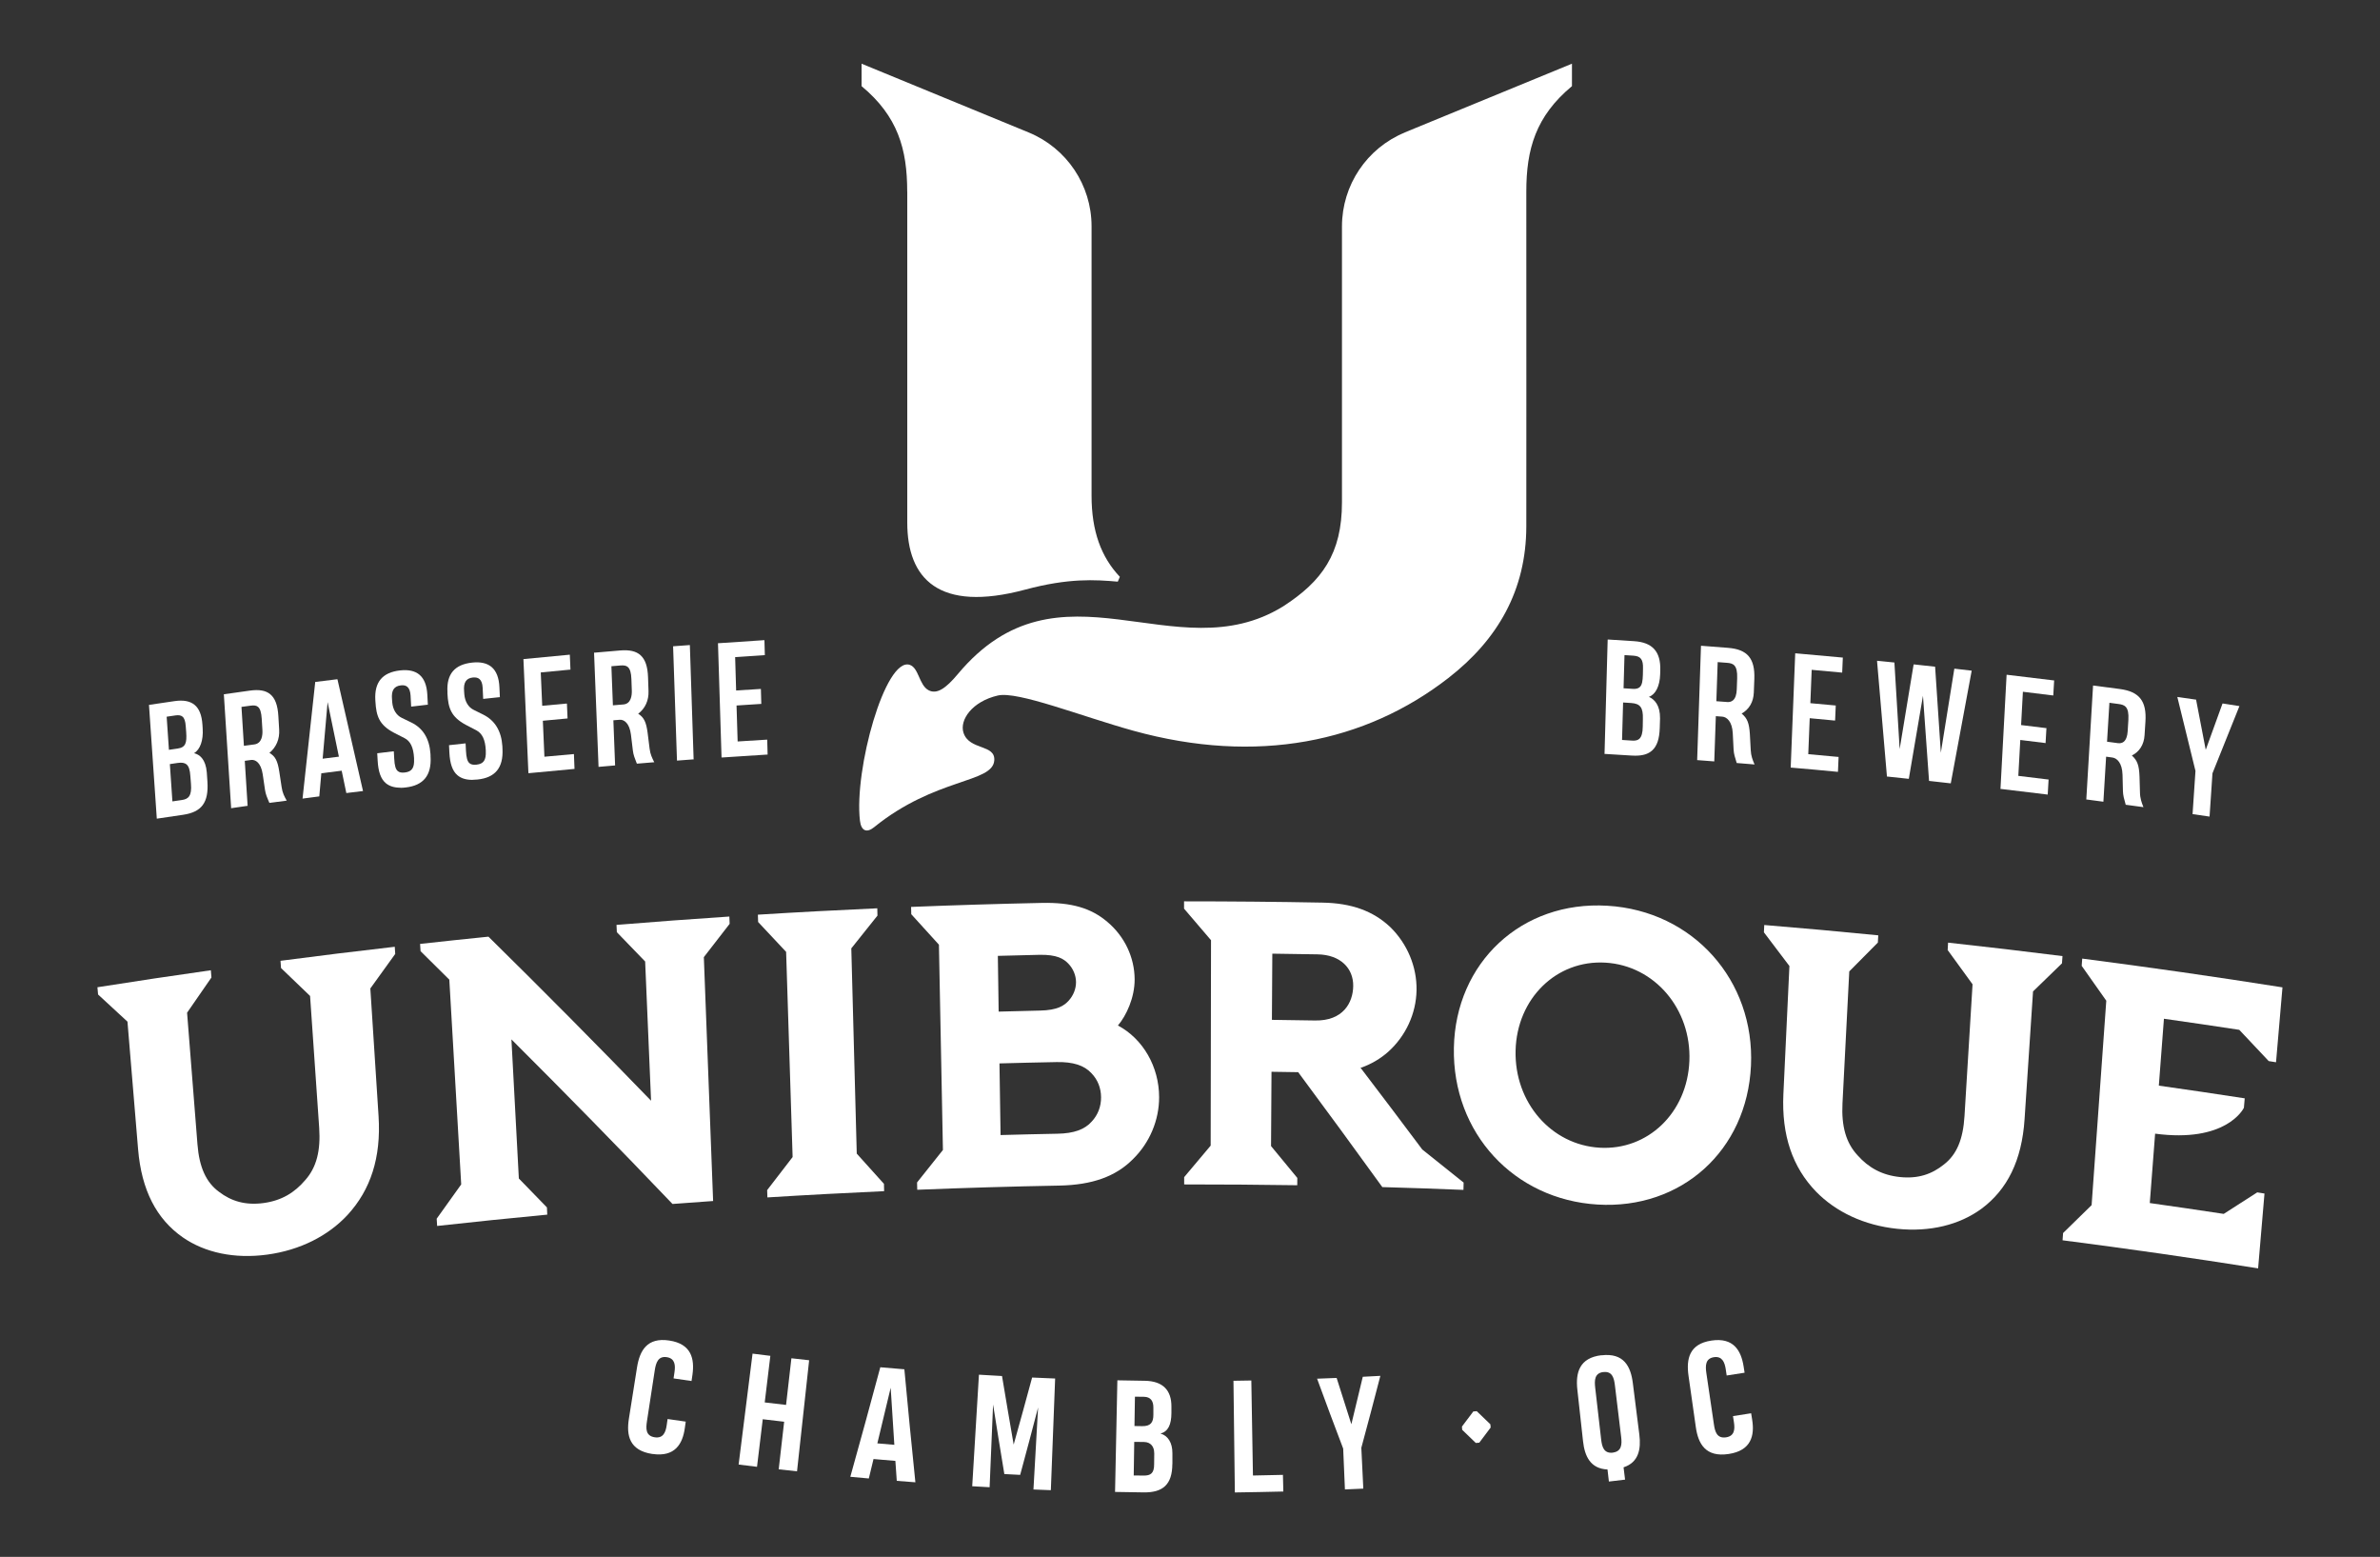 <?xml version="1.0" encoding="UTF-8"?>
<svg id="Artwork" xmlns="http://www.w3.org/2000/svg" viewBox="0 0 410.41 268.39">
  <rect x="0" y="0" width="410.41" height="268.39" fill="#333333" stroke="none"/>
  <defs>
    <style>
      .cls-1 {
        fill: #fff;
      }
    </style>
  </defs>
  <g>
    <path class="cls-1" d="M156.45,33.05v40.19c0,.08,0,14.92,0,16.85,0,9.61,5.35,15.57,20.35,11.55,7.51-2.01,12.02-1.71,15.95-1.37l.36-.83c-3.24-3.43-4.88-7.89-4.88-14.01,0-2.68,0-25.78,0-46.43,0-7.08-4.28-13.46-10.83-16.16l-28.83-11.86v3.87c6.26,5.2,7.87,10.86,7.87,18.19Z"/>
    <path class="cls-1" d="M242.25,22.84c-6.56,2.7-10.83,9.08-10.84,16.17,0,20.65,0,44.9,0,47.58,0,8.86-3.43,13.63-10.21,17.98-18.53,11.38-38.47-9.36-56.02,11.62-2.12,2.54-3.66,3.55-5.07,2.79-1.63-.88-1.67-3.87-3.24-4.37-4.22-1.35-9.61,18.06-8.58,26.87.22,1.83,1.22,2.11,2.43,1.13,10.56-8.56,20.38-7.59,20.73-11.48.26-2.88-4.29-1.73-5.3-4.8-.73-2.21,1.49-5.41,5.91-6.43,3.44-.8,14.36,3.57,23.38,6.07,21.3,5.89,40.02,2.02,54.32-9.09,8.56-6.65,13.41-15.16,13.44-26.11.02-7.86,0-34.31,0-57.74,0-7.32,1.62-12.99,7.87-18.18v-3.87l-28.83,11.85Z"/>
  </g>
  <g>
    <g>
      <path class="cls-1" d="M27.04,141.14l-1.35-19.62.1-.02c1.42-.21,2.85-.42,4.27-.63,1.54-.23,2.67-.02,3.47.62.82.66,1.27,1.79,1.38,3.45l.04.66c.13,2.03-.43,3.61-1.49,4.24.97.23,2.01,1.03,2.2,3.31l.11,1.62c.23,3.57-.98,5.22-4.2,5.69-1.47.21-2.94.43-4.41.65l-.12.02ZM29.29,131.72l.44,6.43,1.65-.24c1.09-.16,1.73-.68,1.55-2.8l-.1-1.29c-.07-1.11-.28-1.74-.68-2.06-.33-.26-.8-.34-1.5-.24l-1.35.2ZM28.74,123.56l.39,5.7,1.51-.22c1.4-.2,1.59-1.03,1.47-2.79l-.08-1.06c-.06-.87-.24-1.4-.57-1.66-.27-.22-.65-.28-1.21-.2l-1.5.22Z"/>
      <path class="cls-1" d="M39.85,139.3v-.12s-1.25-19.51-1.25-19.51h.11c1.46-.22,2.93-.42,4.39-.62,1.6-.22,2.72-.02,3.5.63.84.69,1.29,1.89,1.4,3.76l.14,2.34c.1,1.62-.5,3.03-1.68,4.01,1.01.59,1.41,1.35,1.7,3.23l.41,2.7c.13.95.49,1.62.79,2.15l.08.15-.17.02c-.91.12-1.82.24-2.73.36h-.09s-.03-.07-.03-.07c-.03-.08-.08-.18-.13-.3-.19-.44-.48-1.1-.59-1.85l-.4-2.72c-.3-1.96-1.23-2.55-2.01-2.45l-1.08.15.49,7.77h-.11c-.88.13-1.75.26-2.63.38l-.12.02ZM41.64,121.85l.42,6.72,1.8-.24c1.33-.18,1.44-1.64,1.39-2.49l-.12-1.95c-.07-1.08-.27-1.73-.65-2.04-.28-.23-.65-.29-1.29-.2l-1.54.21Z"/>
      <path class="cls-1" d="M52.17,137.65l.02-.15c.72-6.64,1.44-13.32,2.16-19.85v-.09s.1-.01.1-.01c1.21-.15,2.43-.3,3.64-.45h.1s.02.09.02.09c1.47,6.38,2.94,12.79,4.36,19.05l.03.12-.13.02c-.88.11-1.77.21-2.65.32h-.1s-.8-3.84-.8-3.84c-1.17.14-2.34.29-3.51.44l-.35,4h-.09c-.89.12-1.78.24-2.66.35l-.14.02ZM56.49,121.06c-.29,3.24-.57,6.49-.85,9.73.93-.12,1.86-.23,2.8-.35-.65-3.13-1.29-6.26-1.94-9.38Z"/>
      <path class="cls-1" d="M69.05,135.79c-1.07,0-1.9-.26-2.52-.78-.86-.73-1.31-1.98-1.41-3.94l-.07-1.23h.11c.88-.12,1.75-.22,2.63-.32h.12s.07,1.25.07,1.25c.06,1.21.24,1.84.62,2.16.27.23.65.3,1.2.24,1.23-.14,1.68-.8,1.6-2.35v-.14c-.1-1.82-.62-2.92-1.65-3.44-.61-.31-1.23-.62-1.84-.94-2.51-1.33-3.03-2.84-3.17-5.35l-.02-.29c-.17-3.08,1.23-4.75,4.28-5.09,1.44-.16,2.56.09,3.34.75.81.69,1.27,1.85,1.35,3.44l.09,1.73h-.11c-.88.11-1.77.21-2.65.31h-.12s-.1-1.91-.1-1.91c-.05-.73-.23-1.22-.56-1.49-.27-.23-.63-.31-1.12-.25-1.18.13-1.66.89-1.52,2.38l.04.56c.11,1.23.7,2.2,1.62,2.65l1.67.81c2.02.98,3.13,2.8,3.3,5.4l.02.47-.11.03h.11c.18,3.22-1.23,4.95-4.29,5.3-.33.04-.63.06-.92.06Z"/>
      <path class="cls-1" d="M81.47,134.44c-1.11,0-1.96-.26-2.59-.8-.85-.73-1.3-1.99-1.39-3.95l-.06-1.24h.11c.88-.11,1.75-.2,2.63-.29h.12s.06,1.25.06,1.25c.06,1.21.24,1.84.61,2.16.27.23.65.31,1.2.25,1.23-.13,1.68-.78,1.61-2.33v-.14c-.09-1.83-.61-2.92-1.64-3.46l-1.83-.95c-2.5-1.35-3.02-2.87-3.14-5.38v-.29c-.17-3.08,1.24-4.73,4.29-5.05,1.44-.15,2.56.11,3.34.78.81.7,1.26,1.86,1.33,3.46l.08,1.73h-.11c-.88.1-1.77.19-2.65.28h-.12s-.09-1.91-.09-1.91c-.04-.73-.22-1.22-.55-1.5-.27-.23-.63-.31-1.12-.27-1.18.12-1.66.87-1.53,2.36l.04.56c.11,1.24.69,2.21,1.61,2.66l1.67.83c2.01,1.01,3.11,2.83,3.28,5.43l.02.49c.16,3.23-1.25,4.95-4.32,5.26-.3.03-.58.05-.85.05Z"/>
      <path class="cls-1" d="M91.12,133.29l-.86-19.68h.11c2.6-.26,5.21-.51,7.77-.74h.12s.11,2.57.11,2.57h-.11c-1.67.16-3.34.32-5.01.48l.25,5.75c1.38-.13,2.76-.26,4.14-.38h.12s.11,2.57.11,2.57h-.11c-1.38.13-2.77.26-4.15.39l.27,6.2c1.66-.15,3.31-.3,4.97-.45h.12s.1,2.56.1,2.56h-.11c-2.59.24-5.18.48-7.71.72h-.12Z"/>
      <path class="cls-1" d="M103.21,132.2v-.12s-.77-19.57-.77-19.57h.11c1.47-.13,2.94-.26,4.41-.38,1.61-.13,2.72.13,3.48.81.83.74,1.25,1.96,1.31,3.84l.08,2.34c.06,1.62-.57,3.01-1.78,3.92,1,.64,1.38,1.42,1.63,3.31l.34,2.72c.11.96.46,1.64.73,2.19l.08.15h-.17c-.92.08-1.83.16-2.75.23h-.09s-.03-.08-.03-.08c-.03-.08-.07-.19-.12-.31-.18-.45-.46-1.13-.54-1.88l-.33-2.73c-.25-1.98-1.18-2.62-1.95-2.56l-1.08.09.3,7.79h-.11c-.88.08-1.76.16-2.64.23h-.12ZM105.43,114.85l.26,6.74c.6-.05,1.21-.1,1.81-.15,1.33-.11,1.48-1.56,1.45-2.41l-.07-1.96c-.04-1.08-.23-1.74-.61-2.08-.28-.24-.65-.32-1.29-.27l-1.55.13Z"/>
      <path class="cls-1" d="M118.96,111.2l.65,19.71h-.11c-.88.07-1.76.13-2.64.2h-.12s-.67-19.7-.67-19.7l2.89-.21Z"/>
      <path class="cls-1" d="M124.42,130.58v-.12s-.61-19.58-.61-19.58h.11c2.61-.19,5.22-.36,7.78-.52h.12s.07,2.58.07,2.58h-.11c-1.67.11-3.34.22-5.01.34l.17,5.75c1.38-.09,2.77-.18,4.15-.26h.12s.07,2.58.07,2.58h-.11c-1.39.09-2.77.18-4.16.27l.19,6.2c1.66-.11,3.32-.21,4.98-.31h.12s.07,2.57.07,2.57h-.11c-2.54.16-5.14.33-7.72.5h-.12Z"/>
    </g>
    <g>
      <path class="cls-1" d="M282,130.27c-.2,0-.42,0-.64-.02-1.52-.1-3.04-.19-4.56-.28h-.11s0-.12,0-.12l.54-19.6h.12c1.47.09,2.94.19,4.42.28,3.19.2,4.63,1.8,4.53,5.04l-.02.67c-.06,2.04-.79,3.48-1.94,3.89.96.43,1.95,1.43,1.92,3.73l-.05,1.63c-.06,1.89-.47,3.12-1.31,3.88-.67.61-1.6.9-2.91.9ZM279.71,127.56l1.72.11c.61.04.99-.06,1.27-.32.38-.35.57-1.04.58-2.11l.02-1.3c.06-1.96-.45-2.65-2.02-2.75l-1.39-.09-.18,6.46ZM279.96,118.65l1.58.1c.56.04.96-.06,1.22-.3.41-.37.51-1.09.54-2.13l.02-1.06c.05-1.56-.39-2.15-1.65-2.23l-1.54-.1-.16,5.73Z"/>
      <path class="cls-1" d="M302.57,131.79l-.19-.02c-.94-.08-1.88-.15-2.82-.23h-.08s-.02-.08-.02-.08c-.02-.09-.06-.2-.1-.33-.15-.47-.39-1.19-.42-1.96l-.14-2.77c-.11-2.02-1.01-2.8-1.82-2.86l-1.1-.08h0s-.27,7.79-.27,7.79h-.12c-.9-.08-1.81-.14-2.72-.21h-.11s.66-19.71.66-19.71h.12c1.51.12,3.02.23,4.53.35,3.36.26,4.68,1.82,4.55,5.37l-.09,2.34c-.06,1.62-.81,2.9-2.1,3.62.97.8,1.3,1.63,1.42,3.55l.15,2.76c.04.97.34,1.71.59,2.3l.07.17ZM295.97,120.88l1.87.14c.41.03.75-.07,1.01-.3.39-.34.61-.98.64-1.85l.07-1.96c.08-2.32-.72-2.57-1.77-2.65-.53-.04-1.06-.08-1.59-.12l-.23,6.74Z"/>
      <path class="cls-1" d="M316.94,133.05h-.12c-2.65-.26-5.32-.5-7.92-.72h-.11s.78-19.7.78-19.7h.12c2.67.24,5.35.47,7.98.72h.11s-.11,2.59-.11,2.59h-.12c-1.71-.17-3.42-.32-5.14-.47l-.23,5.75c1.42.13,2.85.26,4.27.39h.11s-.11,2.6-.11,2.6h-.12c-1.42-.14-2.84-.27-4.26-.4l-.25,6.2c1.71.15,3.41.31,5.12.47h.11s-.11,2.58-.11,2.58Z"/>
      <path class="cls-1" d="M336.41,135.03h-.11c-1.19-.14-2.37-.27-3.56-.4h-.1s0-.11,0-.11c-.35-4.86-.69-9.72-1.04-14.58-.81,4.73-1.62,9.47-2.42,14.2l-.02.11h-.11c-1.19-.13-2.38-.26-3.57-.38h-.1s0-.1,0-.1c-.56-6.57-1.12-13.15-1.69-19.72v-.14s.13.01.13.01c.92.09,1.84.18,2.76.28h.1s0,.11,0,.11c.3,4.94.61,9.88.9,14.82.79-4.83,1.59-9.65,2.39-14.48l.02-.11h.11c1.17.13,2.33.25,3.5.38h.1s0,.11,0,.11c.33,4.91.66,9.82.98,14.73.77-4.79,1.54-9.58,2.31-14.37l.02-.11h.11c.92.11,1.84.22,2.76.32h.12s-.02.13-.02.13c-1.19,6.38-2.39,12.83-3.56,19.17l-.02.1Z"/>
      <path class="cls-1" d="M353.1,136.98l-.12-.02c-2.58-.32-5.23-.64-7.9-.95h-.11s0-.12,0-.12l1.05-19.56h.12c2.59.31,5.27.63,7.97.96h.11s-.15,2.59-.15,2.59h-.12c-1.71-.22-3.42-.43-5.12-.63l-.31,5.74c1.42.17,2.84.34,4.26.52h.11s-.15,2.59-.15,2.59l-.12-.02c-1.41-.17-2.83-.35-4.24-.52l-.34,6.19c1.7.2,3.41.41,5.11.62h.11s-.15,2.58-.15,2.58Z"/>
      <path class="cls-1" d="M369.64,139.15l-.19-.03c-.93-.13-1.87-.26-2.81-.38h-.08s-.02-.09-.02-.09c-.02-.09-.05-.2-.09-.33-.14-.48-.36-1.21-.37-1.98l-.07-2.78c-.06-2.03-.94-2.86-1.74-2.97l-1.09-.15-.47,7.77-.12-.02c-.9-.12-1.8-.24-2.71-.36h-.11s0-.12,0-.12l1.16-19.54.12.02c1.51.2,3.01.39,4.52.59,3.34.45,4.62,2.08,4.39,5.62l-.15,2.34c-.1,1.62-.88,2.85-2.19,3.5.95.85,1.25,1.7,1.32,3.63l.08,2.77c.01.97.31,1.76.53,2.33l.07.18ZM363.34,127.86c.62.08,1.25.17,1.87.25.41.05.75-.03,1.01-.24.39-.32.63-.95.68-1.81l.12-1.95h.11s-.11,0-.11,0c.14-2.32-.65-2.61-1.7-2.75-.52-.07-1.05-.14-1.57-.21l-.41,6.72Z"/>
      <path class="cls-1" d="M381.01,140.77l-.12-.02c-.9-.13-1.79-.26-2.69-.39l-.11-.02.5-7.44c-1.02-4.2-2.05-8.4-3.09-12.59l-.04-.16.17.02c.99.14,1.98.28,2.98.43h.08s.02.09.02.09c.55,2.86,1.1,5.71,1.65,8.57.95-2.63,1.91-5.26,2.86-7.89l.03-.09h.09c.9.15,1.79.28,2.69.42l.14.02-.05.13c-1.54,3.82-3.07,7.64-4.6,11.46l-.5,7.46Z"/>
    </g>
  </g>
  <g>
    <path class="cls-1" d="M335.84,163.75c1.44,1.97,2.88,3.95,4.31,5.93-.46,7.58-.93,15.15-1.39,22.73-.24,3.97-1.33,6.61-3.52,8.31-2.11,1.71-4.49,2.51-7.6,2.19-3.11-.32-5.43-1.62-7.32-3.75-1.98-2.13-2.8-4.98-2.6-8.95.39-7.58.78-15.17,1.17-22.75,1.64-1.66,3.28-3.32,4.93-4.97.02-.42.04-.84.07-1.25-6.55-.65-13.1-1.24-19.66-1.78l-.06,1.26c1.47,1.94,2.93,3.87,4.4,5.81-.35,7.36-.69,14.72-1.04,22.08-.33,7.13,1.59,12.62,5.62,16.8,3.43,3.52,8.31,5.83,13.99,6.42,5.67.59,10.76-.68,14.54-3.45,4.45-3.29,6.97-8.32,7.44-15.44.49-7.34.97-14.69,1.46-22.03,1.66-1.62,3.33-3.23,4.99-4.84.03-.42.06-.83.09-1.25-6.57-.83-13.15-1.6-19.73-2.32-.02.42-.05.84-.07,1.25Z"/>
    <path class="cls-1" d="M68.09,163.21c-6.58.75-13.15,1.56-19.72,2.42.03.42.06.83.09,1.25,1.67,1.6,3.34,3.2,5.01,4.81.52,7.57,1.04,15.14,1.57,22.71.27,3.96-.45,6.83-2.39,9.02-1.86,2.19-4.1,3.55-7.2,3.97-3.1.42-5.55-.3-7.69-1.94-2.22-1.63-3.4-4.23-3.71-8.19-.6-7.56-1.19-15.12-1.79-22.68,1.4-2.02,2.8-4.05,4.2-6.07-.03-.42-.06-.83-.1-1.25-6.52.92-13.04,1.9-19.56,2.93.04.42.07.83.11,1.25,1.69,1.55,3.38,3.11,5.07,4.68.61,7.33,1.22,14.65,1.83,21.98.59,7.1,3.19,12.05,7.7,15.2,3.82,2.65,8.92,3.75,14.58,2.98,5.66-.77,10.5-3.23,13.86-6.86,3.96-4.31,5.78-9.86,5.33-16.98-.47-7.35-.94-14.69-1.42-22.04,1.43-1.99,2.86-3.97,4.29-5.95-.03-.42-.05-.84-.08-1.25Z"/>
    <path class="cls-1" d="M125.77,158c-6.49.43-12.98.91-19.46,1.44.02.42.04.84.06,1.26,1.63,1.68,3.26,3.36,4.88,5.05.34,8,.68,16,1.02,24-9.19-9.5-18.5-18.89-27.93-28.17-.04-.04-.07-.07-.11-.11-3.93.4-7.86.81-11.79,1.25.03.42.05.84.08,1.25,1.66,1.63,3.31,3.27,4.96,4.91.68,11.77,1.36,23.53,2.05,35.3-1.41,1.97-2.82,3.94-4.23,5.91.03.42.05.84.08,1.25,6.33-.7,12.66-1.35,18.99-1.95-.02-.42-.04-.84-.06-1.25-1.61-1.66-3.22-3.32-4.84-4.98-.43-7.99-.85-15.99-1.28-23.98,9.34,9.31,18.57,18.73,27.67,28.26.04.04.07.08.11.11,2.33-.18,4.67-.35,7-.51-.53-14.01-1.07-28.03-1.6-42.04,1.48-1.92,2.96-3.83,4.45-5.74-.02-.42-.03-.84-.05-1.26Z"/>
    <path class="cls-1" d="M147.74,198.87c-.31-11.79-.62-23.59-.94-35.38,1.5-1.88,3.01-3.77,4.51-5.65-.01-.42-.02-.84-.03-1.26-6.86.31-13.73.67-20.59,1.1.01.42.03.84.04,1.26,1.61,1.71,3.22,3.43,4.83,5.15.37,11.79.74,23.58,1.12,35.37-1.47,1.9-2.93,3.8-4.39,5.7.01.42.03.84.04,1.26,6.71-.42,13.42-.77,20.13-1.08-.01-.42-.02-.84-.03-1.26-1.56-1.74-3.13-3.48-4.7-5.22Z"/>
    <path class="cls-1" d="M192.78,176.78c1.45-1.71,2.89-4.79,2.88-7.96-.02-3.78-1.73-7.4-4.71-9.9-2.81-2.39-6.18-3.37-11.26-3.27-7.53.16-15.05.39-22.58.69,0,.42.02.84.03,1.26,1.59,1.75,3.18,3.5,4.77,5.25.23,11.8.46,23.6.69,35.39-1.49,1.87-2.97,3.73-4.46,5.6,0,.42.02.84.03,1.26,8.16-.33,16.32-.57,24.48-.72,5.71-.11,9.76-1.56,12.76-4.6,2.85-2.81,4.48-6.69,4.47-10.65-.01-5.25-2.78-10.05-7.11-12.35ZM172.07,164.78c2.39-.07,4.77-.12,7.16-.18,3.04-.06,4.19.69,4.99,1.51.84.87,1.32,2.03,1.33,3.18.01,1.15-.45,2.32-1.27,3.22-.78.85-1.92,1.64-4.94,1.7-2.38.05-4.75.11-7.13.18-.05-3.2-.1-6.4-.14-9.61ZM188.27,193.33s0,0,0,0c-1.22,1.39-3.1,2.06-5.92,2.11-3.27.06-6.54.14-9.81.23-.06-4.12-.12-8.24-.19-12.35,3.29-.09,6.58-.17,9.87-.23,2.83-.05,4.74.56,5.99,1.92,1.08,1.11,1.65,2.55,1.66,4.14.01,1.59-.54,3.04-1.6,4.18Z"/>
    <path class="cls-1" d="M277.17,156.14c-14.8-.89-26.19,9.81-26.46,24.5-.28,14.7,10.39,26.15,24.79,27.01,14.4.86,25.76-9.27,26.44-23.95.68-14.66-9.96-26.68-24.76-27.56ZM275.82,197.85c-8.33-.5-14.69-7.8-14.47-16.75.22-8.95,7.03-15.66,15.51-15.15,8.47.51,14.82,8,14.46,16.94-.36,8.94-7.17,15.46-15.5,14.96Z"/>
    <path class="cls-1" d="M359.06,165.25c-.03.42-.06.83-.09,1.25,1.42,2,2.83,4.01,4.24,6.01-.84,11.75-1.69,23.49-2.53,35.24-1.64,1.6-3.29,3.21-4.92,4.81-.03.42-.06.83-.09,1.25,11.26,1.45,22.5,3.06,33.72,4.84.37-4.3.74-8.6,1.1-12.9-.42-.07-.83-.13-1.25-.2-1.93,1.23-3.86,2.47-5.78,3.71-4.25-.65-8.5-1.27-12.75-1.87.31-3.99.61-7.98.92-11.96,12.1,1.61,15.15-4.15,15.28-4.41,0-.02.02-.04.03-.06.05-.54.09-1.08.14-1.62-4.93-.76-9.87-1.49-14.81-2.19.29-3.84.59-7.69.88-11.53,4.33.61,8.66,1.25,12.99,1.91,1.7,1.79,3.39,3.59,5.08,5.39.42.07.84.13,1.26.2.37-4.3.74-8.6,1.11-12.91-11.49-1.82-23.01-3.47-34.54-4.96Z"/>
    <path class="cls-1" d="M234.61,184.05h.12c1.75-.62,3.31-1.54,4.65-2.73,3.03-2.72,4.82-6.58,4.89-10.62.07-4.03-1.58-8.01-4.56-10.91-2.93-2.75-6.64-4.1-11.65-4.19-7.96-.15-15.92-.22-23.88-.22,0,.42,0,.84,0,1.26,1.55,1.81,3.11,3.62,4.65,5.44-.02,11.8-.04,23.6-.06,35.41-1.53,1.81-3.05,3.62-4.57,5.43,0,.42,0,.84,0,1.26,6.5,0,13,.04,19.5.14,0-.42,0-.84.01-1.26-1.51-1.83-3.02-3.67-4.53-5.49.03-4.27.05-8.54.08-12.81,1.53.02,3.06.04,4.6.07,4.88,6.58,9.72,13.18,14.51,19.81,4.66.13,9.33.29,13.99.48,0-.42.02-.84.03-1.26-2.37-1.91-4.74-3.81-7.13-5.7-3.53-4.72-7.08-9.42-10.66-14.11ZM219.4,164.4c2.6.03,5.2.07,7.81.12,3.96.07,6.18,2.42,6.14,5.46-.04,2.91-1.78,6.03-6.58,5.94-2.48-.04-4.96-.08-7.44-.11.02-3.8.05-7.61.07-11.41Z"/>
  </g>
  <g>
    <g>
      <path class="cls-1" d="M112.5,250.65c-3.99-.6-4.51-3.22-4.05-6.1.47-2.94.93-5.89,1.4-8.83.46-2.89,1.74-5.21,5.55-4.63,3.84.57,4.39,3.17,4.01,5.89-.05.36-.1.73-.16,1.09-1.03-.15-2.06-.3-3.1-.45.05-.36.11-.72.16-1.08.17-1.13.12-2.36-1.32-2.58-1.5-.23-1.88.96-2.08,2.25-.45,2.94-.9,5.88-1.35,8.81-.19,1.25-.24,2.51,1.34,2.75,1.44.22,1.88-.83,2.06-2.04.05-.37.11-.74.16-1.11,1.04.15,2.09.3,3.13.45-.05.38-.11.75-.16,1.13-.38,2.71-1.7,5.02-5.6,4.44Z"/>
      <path class="cls-1" d="M127.37,252.46c.8-6.37,1.6-12.74,2.4-19.11,1.02.13,2.05.25,3.07.38-.32,2.68-.65,5.36-.97,8.03,1.23.15,2.45.29,3.68.43.31-2.68.61-5.36.92-8.04,1.02.12,2.04.23,3.06.34-.7,6.38-1.4,12.76-2.09,19.15-1.05-.12-2.11-.23-3.16-.35.31-2.73.63-5.47.94-8.2-1.23-.14-2.46-.29-3.69-.43-.33,2.73-.66,5.47-.99,8.2-1.06-.13-2.11-.26-3.17-.39Z"/>
      <path class="cls-1" d="M151.81,235.7c1.38.12,2.76.24,4.14.35.6,6.5,1.23,12.99,1.9,19.48-1.07-.08-2.14-.17-3.21-.25-.08-1.15-.16-2.29-.24-3.44-1.26-.1-2.51-.21-3.77-.32-.27,1.12-.54,2.23-.81,3.35-1.06-.09-2.13-.19-3.19-.29,1.76-6.29,3.48-12.58,5.17-18.88ZM151.3,248.82c.97.09,1.95.17,2.92.25-.22-3.28-.43-6.56-.63-9.84-.76,3.2-1.52,6.39-2.3,9.59Z"/>
      <path class="cls-1" d="M171.25,242.07c-.2,4.77-.4,9.54-.6,14.31-1-.06-2-.11-3-.17.39-6.41.77-12.82,1.16-19.23,1.33.08,2.65.16,3.98.23.65,3.94,1.33,7.88,2.01,11.82,1.08-3.85,2.14-7.71,3.18-11.56,1.32.06,2.65.12,3.97.17-.25,6.42-.49,12.83-.74,19.25-1-.04-2-.08-3-.12.27-4.71.53-9.42.8-14.14-1.01,3.88-2.04,7.75-3.09,11.62-.91-.04-1.82-.09-2.73-.14-.67-4.01-1.31-8.02-1.95-12.04Z"/>
      <path class="cls-1" d="M202.16,252.38c-.02,3.54-1.62,4.94-4.97,4.89-1.64-.02-3.28-.05-4.91-.08.13-6.41.27-12.83.4-19.24,1.57.03,3.13.06,4.7.08,3.18.04,4.63,1.66,4.62,4.42,0,.38,0,.75,0,1.13-.01,2.01-.56,3.19-1.88,3.55,1.27.35,2.06,1.57,2.05,3.38,0,.62,0,1.25,0,1.87ZM198.89,242.67c.01-1.12-.44-1.87-1.64-1.88-.51,0-1.03-.01-1.54-.02-.03,1.69-.05,3.38-.08,5.06.44,0,.88.01,1.33.02,1.43.02,1.95-.61,1.93-2.02,0-.39,0-.78,0-1.16ZM199.03,250.48c.01-1.05-.56-1.88-1.76-1.9-.56,0-1.12-.02-1.68-.02-.03,1.93-.06,3.86-.09,5.79.57,0,1.14.02,1.71.02,1.16.01,1.83-.35,1.81-1.97,0-.64.01-1.28.02-1.92Z"/>
      <path class="cls-1" d="M212.94,257.29c-.08-6.42-.16-12.84-.24-19.26,1.03-.01,2.05-.03,3.08-.05.09,5.46.19,10.92.28,16.38,1.72-.03,3.45-.07,5.17-.11.02.96.05,1.92.07,2.87-2.79.07-5.58.12-8.37.16Z"/>
      <path class="cls-1" d="M234.75,249.59c.11,2.34.22,4.69.34,7.03-1.06.05-2.11.1-3.17.14-.1-2.35-.2-4.69-.3-7.04-1.53-4.01-3.03-8.03-4.5-12.05,1.12-.04,2.25-.08,3.37-.13.84,2.66,1.69,5.32,2.54,7.98.67-2.73,1.32-5.45,1.97-8.18,1.01-.05,2.02-.1,3.03-.16-1.07,4.14-2.16,8.27-3.28,12.4Z"/>
      <path class="cls-1" d="M276.16,233.64c3.85-.46,5.05,1.91,5.41,4.8.37,2.96.75,5.91,1.12,8.87.31,2.49-.1,4.78-2.72,5.64.09.71.17,1.42.26,2.12-.93.11-1.86.22-2.79.33-.08-.69-.16-1.38-.24-2.08-2.97-.13-3.94-2.32-4.22-4.88-.33-2.96-.65-5.92-.98-8.89-.32-2.91.34-5.48,4.17-5.93ZM278.17,250.4c1.48-.21,1.54-1.43,1.38-2.72-.36-2.95-.71-5.9-1.07-8.85-.15-1.26-.45-2.48-1.99-2.3-.03,0,0,0-.07,0-1.45.21-1.49,1.42-1.34,2.71.34,2.95.68,5.9,1.02,8.86.14,1.26.44,2.5,2.02,2.32.01,0,.03,0,.05,0Z"/>
      <path class="cls-1" d="M295.11,231.1c3.84-.58,5.13,1.74,5.56,4.45.06.36.11.73.17,1.09-1.03.16-2.06.32-3.09.48-.05-.36-.11-.72-.16-1.08-.17-1.13-.58-2.29-2.02-2.08-1.5.22-1.51,1.47-1.32,2.76.43,2.94.87,5.88,1.3,8.82.18,1.25.51,2.47,2.09,2.24,1.44-.22,1.55-1.35,1.37-2.55-.06-.37-.11-.74-.17-1.11,1.04-.16,2.09-.32,3.13-.49.06.38.12.75.18,1.13.43,2.7-.15,5.3-4.05,5.89-3.99.6-5.26-1.75-5.67-4.64-.42-2.95-.84-5.9-1.26-8.85-.41-2.9.13-5.49,3.95-6.06Z"/>
    </g>
    <path class="cls-1" d="M254.65,243.27c-.2.02-.39.03-.59.05-.65.87-1.3,1.74-1.96,2.6.01.19.03.38.04.56.78.76,1.56,1.51,2.35,2.27.2-.02.4-.03.6-.05.66-.87,1.31-1.74,1.96-2.61-.02-.19-.03-.38-.05-.56-.79-.75-1.57-1.5-2.35-2.26Z"/>
  </g>
</svg>
